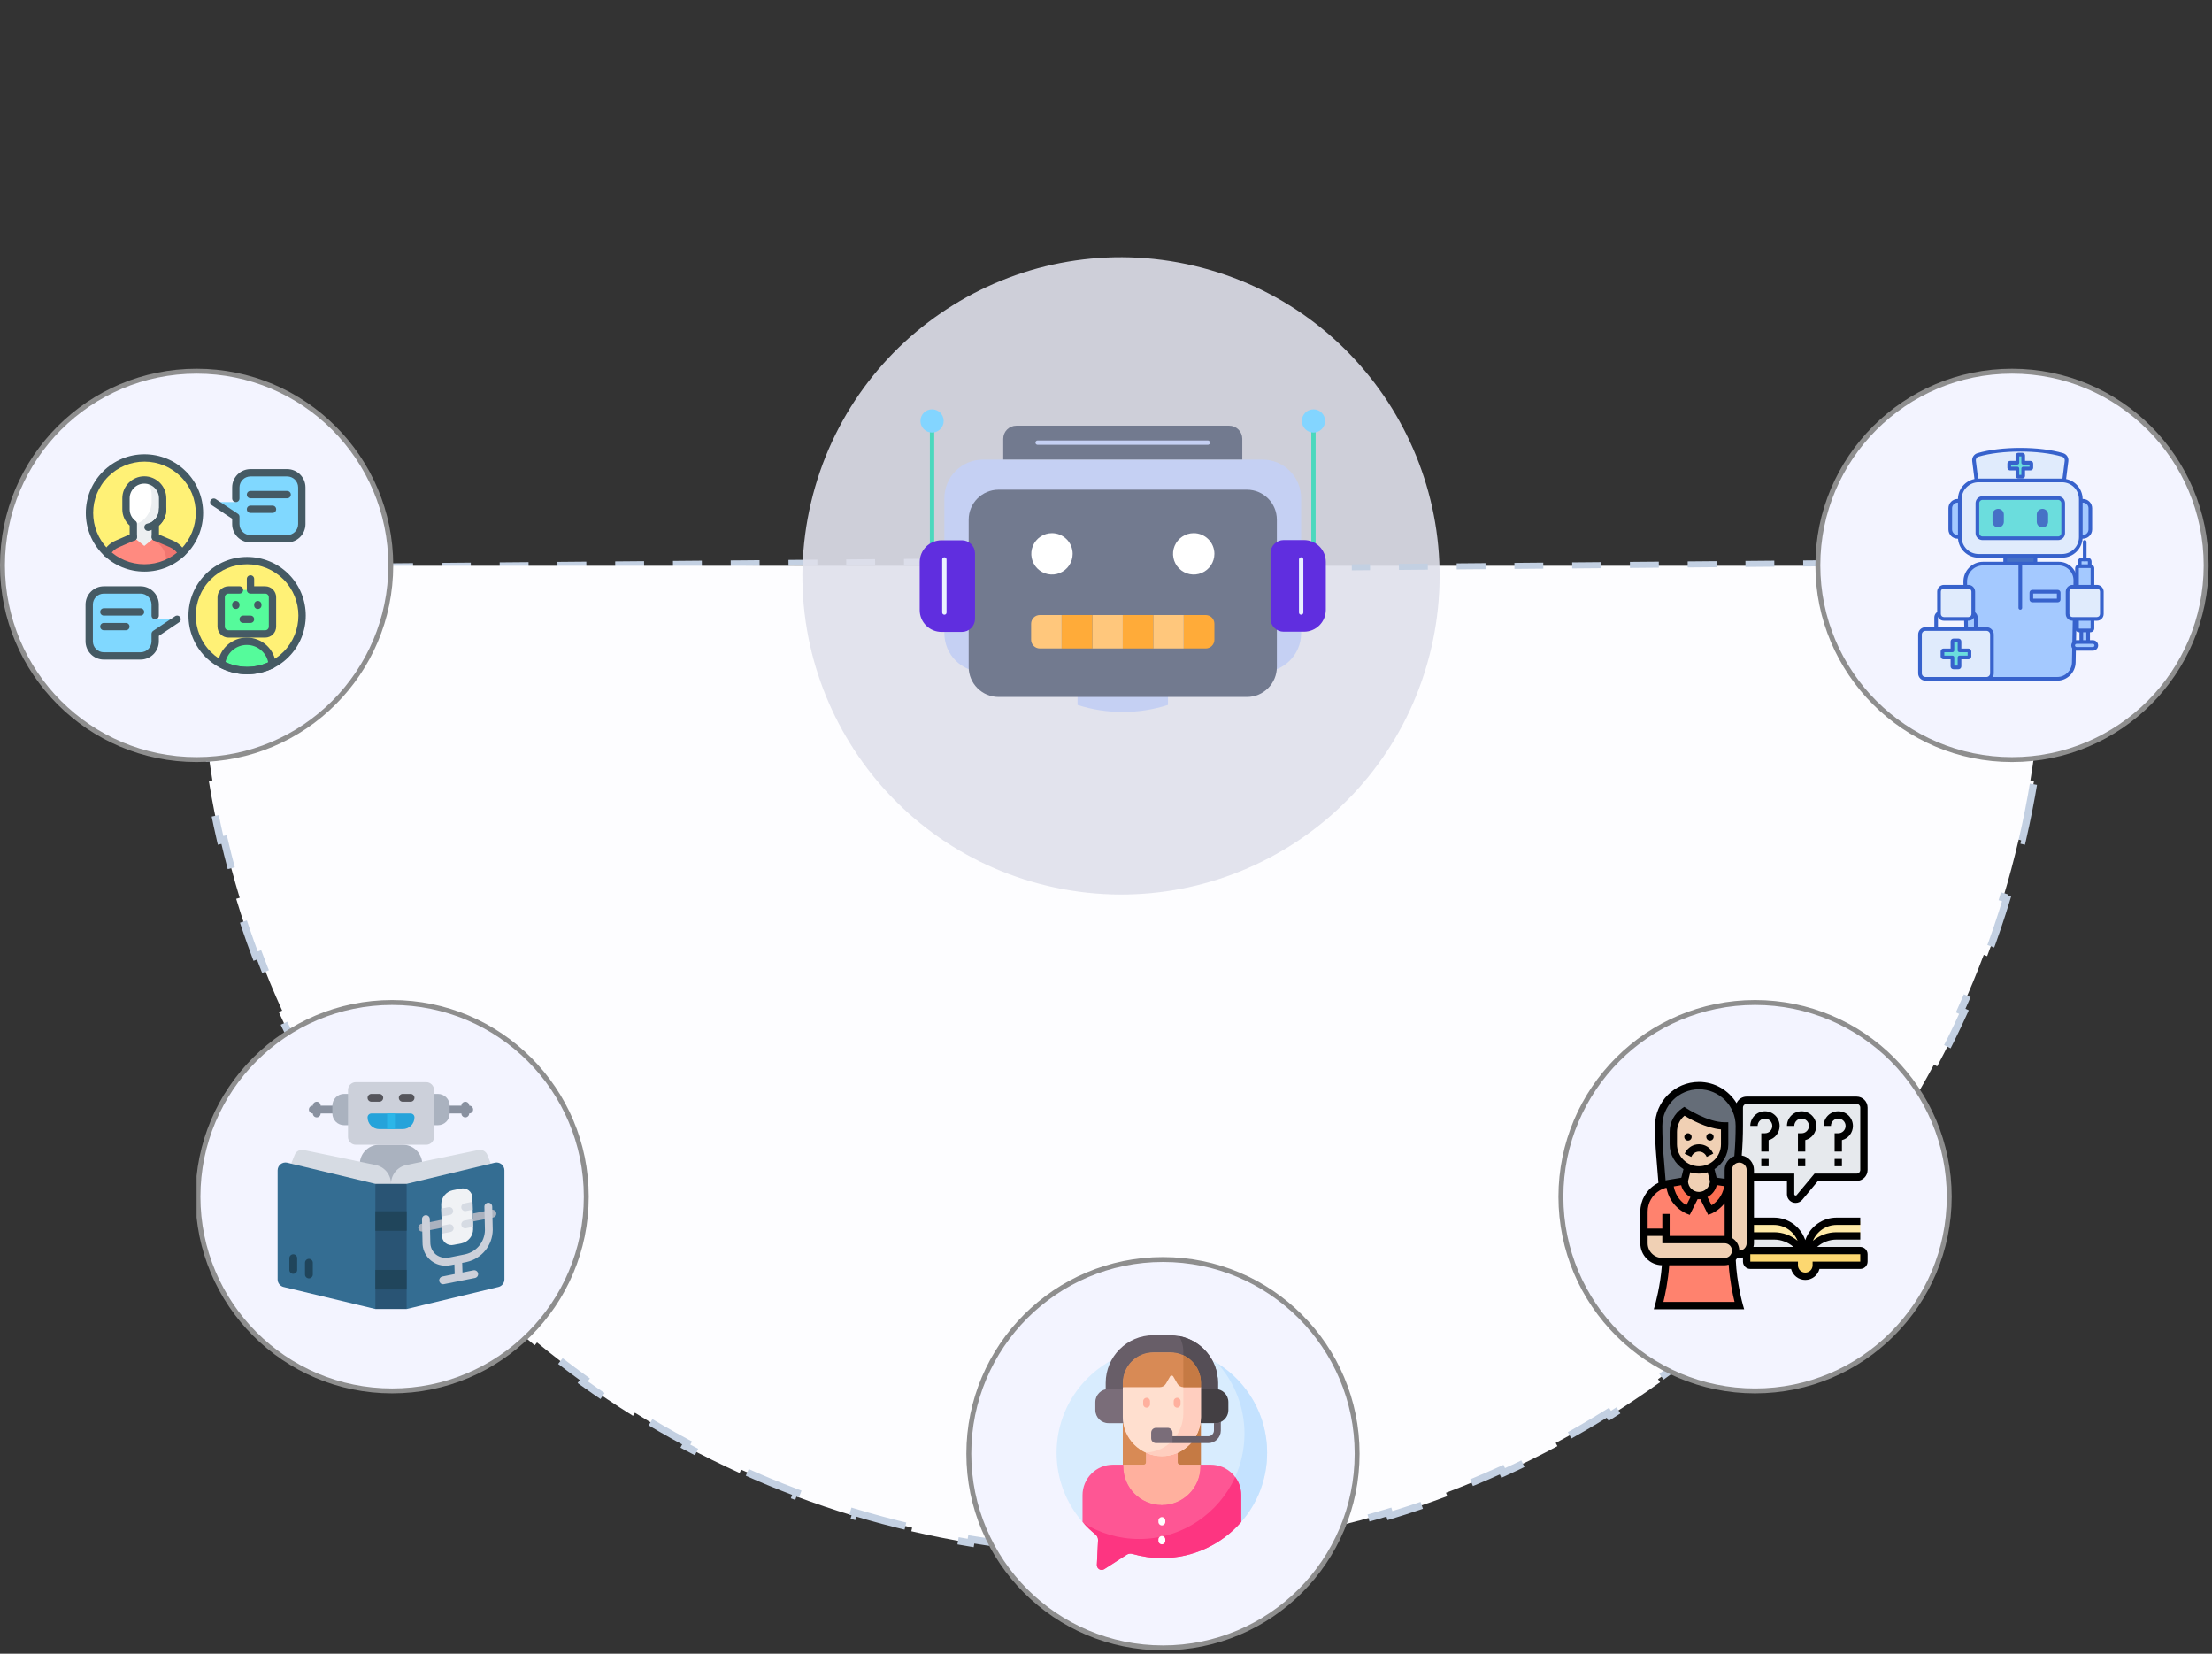<svg width="396" height="296" viewBox="0 0 396 296" fill="none" xmlns="http://www.w3.org/2000/svg">
<rect x="0" y="0" width="396" height="296" fill="#333333" stroke="none"/>
<line x1="167.005" y1="100.542" x2="50.005" y2="101.542" stroke="#C3D0E2" stroke-width="1.085" stroke-dasharray="5.17 5.17"/>
<g clip-path="url(#clip0_2049_5828)">
<path d="M200.756 277.716C198.947 277.716 197.144 277.687 195.348 277.629L195.328 278.281C191.695 278.164 188.092 277.93 184.522 277.582L184.585 276.934C180.982 276.583 177.412 276.116 173.881 275.537L173.775 276.181C170.192 275.593 166.647 274.891 163.144 274.077L163.292 273.442C159.773 272.625 156.298 271.695 152.869 270.656L152.68 271.28C149.211 270.229 145.789 269.067 142.42 267.798L142.649 267.188C139.272 265.916 135.947 264.536 132.679 263.053L132.41 263.647C129.113 262.151 125.874 260.55 122.698 258.848L123.005 258.274C119.828 256.572 116.712 254.769 113.663 252.869L113.319 253.422C110.249 251.509 107.246 249.498 104.315 247.394L104.695 246.864C101.769 244.765 98.916 242.571 96.138 240.289L95.724 240.792C92.931 238.498 90.215 236.114 87.58 233.645L88.026 233.169C85.4 230.709 82.855 228.164 80.394 225.538L79.919 225.983C77.449 223.348 75.065 220.632 72.771 217.84L73.275 217.426C70.992 214.648 68.799 211.794 66.699 208.869L66.169 209.249C64.065 206.318 62.055 203.315 60.142 200.245L60.695 199.9C58.795 196.851 56.992 193.736 55.29 190.558L54.715 190.866C53.014 187.689 51.413 184.45 49.916 181.154L50.51 180.884C49.027 177.616 47.647 174.292 46.376 170.914L45.766 171.144C44.497 167.774 43.335 164.353 42.283 160.883L42.907 160.694C41.869 157.266 40.939 153.79 40.121 150.272L39.486 150.419C38.673 146.917 37.97 143.372 37.383 139.788L38.026 139.683C37.447 136.151 36.981 132.582 36.63 128.978L35.981 129.041C35.634 125.471 35.4 121.868 35.283 118.236L35.934 118.215C35.876 116.419 35.847 114.617 35.847 112.807C35.847 110.998 35.876 109.195 35.934 107.399L35.283 107.378C35.4 103.746 35.634 100.143 35.981 96.573L36.63 96.636C36.981 93.033 37.447 89.463 38.026 85.931L37.383 85.826C37.97 82.242 38.673 78.697 39.486 75.195L40.121 75.343C40.939 71.824 41.869 68.348 42.907 64.92L42.283 64.731C43.335 61.261 44.497 57.84 45.766 54.471L46.376 54.7C47.648 51.323 49.027 47.998 50.51 44.73L49.916 44.461C51.413 41.164 53.014 37.925 54.715 34.748L55.29 35.056C56.992 31.878 58.795 28.763 60.695 25.714L60.142 25.369C62.055 22.299 64.065 19.297 66.169 16.365L66.699 16.745C68.799 13.82 70.992 10.966 73.275 8.188L72.771 7.775C75.065 4.982 77.449 2.266 79.918 -0.369L80.394 0.077C82.855 -2.549 85.4 -5.095 88.026 -7.555L87.58 -8.031C90.215 -10.5 92.931 -12.884 95.724 -15.178L96.138 -14.675C98.916 -16.957 101.769 -19.15 104.695 -21.25L104.315 -21.78C107.246 -23.884 110.249 -25.895 113.319 -27.808L113.663 -27.255C116.712 -29.154 119.828 -30.957 123.005 -32.66L122.698 -33.234C125.874 -34.936 129.113 -36.537 132.41 -38.033L132.679 -37.439C135.947 -38.922 139.272 -40.302 142.649 -41.574L142.42 -42.184C145.789 -43.452 149.211 -44.614 152.68 -45.666L152.869 -45.042C156.298 -46.081 159.773 -47.011 163.292 -47.828L163.144 -48.463C166.647 -49.276 170.192 -49.979 173.775 -50.566L173.881 -49.923C177.412 -50.502 180.982 -50.969 184.585 -51.319L184.522 -51.968C188.092 -52.316 191.695 -52.55 195.328 -52.667L195.349 -52.015C197.144 -52.073 198.947 -52.102 200.756 -52.102C202.566 -52.102 204.369 -52.073 206.164 -52.015L206.185 -52.667C209.818 -52.55 213.421 -52.316 216.99 -51.968L216.927 -51.319C220.531 -50.969 224.1 -50.502 227.632 -49.923L227.737 -50.566C231.321 -49.979 234.866 -49.276 238.368 -48.463L238.221 -47.828C241.74 -47.011 245.215 -46.081 248.643 -45.042L248.832 -45.666C252.302 -44.614 255.724 -43.452 259.093 -42.184L258.863 -41.574C262.241 -40.302 265.566 -38.922 268.834 -37.439L269.103 -38.033C272.399 -36.537 275.638 -34.936 278.815 -33.234L278.507 -32.66C281.685 -30.957 284.801 -29.154 287.849 -27.255L288.194 -27.808C291.264 -25.895 294.267 -23.884 297.198 -21.78L296.818 -21.25C299.743 -19.15 302.597 -16.957 305.375 -14.675L305.789 -15.178C308.581 -12.884 311.297 -10.5 313.933 -8.031L313.487 -7.555C316.113 -5.095 318.658 -2.549 321.119 0.077L321.594 -0.369C324.063 2.266 326.447 4.982 328.742 7.775L328.238 8.188C330.52 10.966 332.714 13.82 334.814 16.745L335.343 16.365C337.447 19.297 339.458 22.299 341.371 25.369L340.818 25.714C342.718 28.763 344.521 31.878 346.223 35.056L346.798 34.748C348.499 37.925 350.1 41.164 351.596 44.461L351.003 44.73C352.486 47.998 353.865 51.323 355.137 54.7L355.747 54.471C357.016 57.84 358.178 61.261 359.229 64.731L358.605 64.92C359.644 68.348 360.574 71.824 361.392 75.343L362.026 75.195C362.84 78.697 363.542 82.242 364.13 85.826L363.487 85.931C364.065 89.463 364.532 93.033 364.883 96.636L365.532 96.573C365.879 100.143 366.113 103.746 366.23 107.378L365.579 107.399C365.636 109.195 365.666 110.998 365.666 112.807C365.666 114.617 365.636 116.42 365.579 118.215L366.23 118.236C366.113 121.869 365.879 125.471 365.532 129.041L364.883 128.978C364.532 132.582 364.065 136.151 363.487 139.683L364.13 139.788C363.542 143.372 362.84 146.917 362.026 150.419L361.392 150.272C360.574 153.79 359.644 157.266 358.605 160.694L359.229 160.883C358.178 164.353 357.016 167.775 355.747 171.144L355.137 170.914C353.865 174.292 352.486 177.616 351.003 180.884L351.596 181.154C350.1 184.45 348.499 187.689 346.798 190.866L346.223 190.558C344.521 193.736 342.718 196.851 340.818 199.9L341.371 200.245C339.458 203.315 337.447 206.318 335.343 209.249L334.814 208.869C332.714 211.794 330.52 214.648 328.238 217.426L328.742 217.84C326.447 220.632 324.063 223.348 321.594 225.983L321.119 225.538C318.658 228.164 316.113 230.709 313.487 233.169L313.933 233.645C311.297 236.114 308.581 238.498 305.789 240.792L305.375 240.289C302.597 242.571 299.743 244.765 296.818 246.864L297.198 247.394C294.267 249.498 291.264 251.509 288.194 253.422L287.849 252.869C284.801 254.769 281.685 256.572 278.507 258.274L278.815 258.848C275.638 260.55 272.399 262.151 269.103 263.647L268.834 263.053C265.566 264.536 262.241 265.916 258.863 267.188L259.093 267.798C255.724 269.067 252.302 270.229 248.832 271.28L248.643 270.656C245.215 271.695 241.74 272.625 238.221 273.442L238.368 274.077C234.866 274.891 231.321 275.593 227.737 276.181L227.632 275.537C224.1 276.116 220.531 276.583 216.927 276.934L216.99 277.582C213.421 277.93 209.818 278.164 206.185 278.281L206.164 277.629C204.369 277.687 202.566 277.716 200.756 277.716Z" fill="#FDFDFF" stroke="#C3D0E2" stroke-width="1.304" stroke-dasharray="10.43 10.43"/>
<circle cx="314.198" cy="214.198" r="34.758" fill="#F3F4FF" stroke="#8E8E8E" stroke-width="0.88"/>
<g clip-path="url(#clip1_2049_5828)">
<path d="M322.498 222L323.188 223.844H322.531L322.334 223.581C321.219 222.092 319.467 221.219 317.609 221.219H313.344V218.594H317.583C319.768 218.594 321.731 219.952 322.498 222Z" fill="#FFEAA7"/>
<path d="M313.343 223.844C313.159 223.844 313.002 223.916 312.877 224.034L312.766 223.922C313.12 223.568 313.343 223.076 313.343 222.531V221.219H317.609C319.466 221.219 321.218 222.092 322.334 223.581L322.531 223.844H313.343Z" fill="#E6E9ED"/>
<path d="M333.031 221.219V223.844H323.844L324.041 223.581C325.156 222.092 326.908 221.219 328.766 221.219H333.031Z" fill="#E6E9ED"/>
<path d="M328.766 221.219C326.908 221.219 325.156 222.092 324.041 223.581L323.844 223.844H323.188L323.877 222C324.644 219.952 326.607 218.594 328.792 218.594H333.031V221.219H328.766Z" fill="#FFEAA7"/>
<path d="M323.844 223.844H333.031C333.392 223.844 333.688 224.139 333.688 224.5V225.812C333.688 226.173 333.392 226.469 333.031 226.469H325.156C325.156 227.558 324.277 228.438 323.188 228.438C322.098 228.438 321.219 227.558 321.219 226.469H313.344C312.983 226.469 312.688 226.173 312.688 225.812V224.5C312.688 224.316 312.76 224.159 312.878 224.034C313.003 223.916 313.16 223.844 313.344 223.844H322.531H323.188H323.844Z" fill="#FCD770"/>
<path d="M310.076 225.301C310.213 229.612 311.375 233.688 311.375 233.688H296.938C296.938 233.688 298.014 229.927 298.217 225.813H308.75C309.262 225.813 309.728 225.616 310.076 225.301Z" fill="#FF826E"/>
<path d="M304.773 213.928L306.125 216.625C306.125 216.625 309.209 215.398 309.406 211.749V221.987V221.993C309.203 221.914 308.98 221.875 308.75 221.875H298.25V220.562H294.312V216.868C294.312 215.982 294.549 215.122 294.969 214.374C295.389 213.626 296.006 212.983 296.767 212.523C297.029 212.366 297.305 212.235 297.587 212.13C297.896 212.012 298.217 211.926 298.539 211.874L298.906 211.815C299.136 215.411 302.188 216.625 302.188 216.625L303.539 213.928C303.736 213.974 303.94 214 304.156 214L304.773 213.928Z" fill="#FF826E"/>
<path d="M301.531 211.375C301.531 212.609 302.384 213.646 303.539 213.928L302.188 216.625C302.188 216.625 299.136 215.411 298.906 211.815L301.531 211.375Z" fill="#FC6E51"/>
<path d="M306.782 211.375L309.407 211.749C309.21 215.398 306.125 216.625 306.125 216.625L304.773 213.928C305.902 213.337 305.961 213.285 306.014 213.232C306.486 212.753 306.782 212.097 306.782 211.375Z" fill="#FC6E51"/>
<path d="M298.539 211.874C298.217 211.926 297.896 212.012 297.587 212.13V212.123L297.154 206.775C297.01 205.029 296.938 203.283 296.938 201.531C296.938 199.536 297.745 197.732 299.051 196.426C300.357 195.12 302.161 194.312 304.156 194.312C306.151 194.312 307.956 195.12 309.262 196.426C310.568 197.732 311.375 199.536 311.375 201.531C311.375 203.283 311.303 205.029 311.158 206.775L311.099 207.457C310.141 207.588 309.406 208.409 309.406 209.406V211.749L306.781 211.375L306.171 208.94C307.7 208.199 308.75 206.63 308.75 204.812V201.531C307.109 201.531 305.305 200.875 303.907 200.219C302.516 199.562 301.531 198.906 301.531 198.906C300.304 199.727 299.562 201.105 299.562 202.588V204.812C299.562 206.63 300.613 208.199 302.142 208.94L301.531 211.375L298.906 211.815L298.539 211.874Z" fill="#656D78"/>
<path d="M332.373 210.719H325.155L322.142 214.335C321.972 214.538 321.722 214.656 321.453 214.656C320.961 214.656 320.561 214.256 320.561 213.764V210.719H313.342V209.406C313.342 208.862 313.119 208.369 312.765 208.015C312.41 207.661 311.918 207.438 311.373 207.438C311.281 207.438 311.19 207.444 311.098 207.457L311.157 206.775C311.301 205.029 311.373 203.283 311.373 201.531V198.25C311.373 197.528 311.964 196.938 312.686 196.938H332.373C333.095 196.938 333.686 197.528 333.686 198.25V209.406C333.686 210.128 333.095 210.719 332.373 210.719Z" fill="#E6E9ED"/>
<path d="M310.647 224.362C310.548 224.73 310.351 225.051 310.076 225.301C309.728 225.616 309.262 225.812 308.75 225.812H298.217H297.594C295.783 225.812 294.312 224.342 294.312 222.531V220.562H298.25V221.875H308.75C308.98 221.875 309.203 221.914 309.406 221.993C309.688 222.085 309.938 222.249 310.141 222.453C310.496 222.807 310.719 223.299 310.719 223.844C310.719 224.021 310.692 224.198 310.647 224.362Z" fill="#F0D0B4"/>
<path d="M313.344 221.219V222.531C313.344 223.076 313.121 223.568 312.766 223.922C312.412 224.277 311.92 224.5 311.375 224.5C311.119 224.5 310.876 224.454 310.647 224.362C310.692 224.198 310.719 224.021 310.719 223.844C310.719 223.299 310.496 222.807 310.141 222.453C309.938 222.249 309.688 222.085 309.406 221.993V221.987V211.749V209.406C309.406 208.409 310.141 207.588 311.099 207.457C311.191 207.444 311.283 207.438 311.375 207.438C311.92 207.438 312.412 207.661 312.766 208.015C313.121 208.369 313.344 208.862 313.344 209.406V210.719V218.594V221.219Z" fill="#F0D0B4"/>
<path d="M306.013 213.232C305.961 213.285 305.902 213.337 304.773 213.928L304.156 214C303.94 214 303.736 213.974 303.539 213.928C302.384 213.646 301.531 212.609 301.531 211.375L302.142 208.94C302.745 209.242 303.428 209.406 304.156 209.406C304.885 209.406 305.567 209.242 306.171 208.94L306.781 211.375C306.781 212.097 306.486 212.753 306.013 213.232Z" fill="#F0D0B4"/>
<path d="M308.75 201.531V204.812C308.75 206.63 307.7 208.199 306.171 208.94C305.567 209.242 304.885 209.406 304.156 209.406C303.428 209.406 302.745 209.242 302.142 208.94C300.613 208.199 299.562 206.63 299.562 204.812V202.588C299.562 201.105 300.304 199.727 301.531 198.906C301.531 198.906 302.516 199.562 303.907 200.219C305.305 200.875 307.109 201.531 308.75 201.531Z" fill="#F0D0B4"/>
<path d="M306.125 204.156C306.487 204.156 306.781 203.862 306.781 203.5C306.781 203.138 306.487 202.844 306.125 202.844C305.763 202.844 305.469 203.138 305.469 203.5C305.469 203.862 305.763 204.156 306.125 204.156Z" fill="black"/>
<path d="M302.188 204.156C302.55 204.156 302.844 203.862 302.844 203.5C302.844 203.138 302.55 202.844 302.188 202.844C301.825 202.844 301.531 203.138 301.531 203.5C301.531 203.862 301.825 204.156 302.188 204.156Z" fill="black"/>
<path d="M304.157 204.812C303.097 204.812 302.144 205.401 301.67 206.349L301.602 206.488L302.776 207.075L302.845 206.936C303.095 206.436 303.597 206.125 304.157 206.125C304.717 206.125 305.219 206.436 305.47 206.936L305.538 207.075L306.712 206.487L306.644 206.349C306.17 205.401 305.217 204.812 304.157 204.812Z" fill="black"/>
<path d="M315.969 198.906C314.521 198.906 313.344 200.084 313.344 201.531H314.656C314.656 200.807 315.245 200.219 315.969 200.219C316.693 200.219 317.281 200.807 317.281 201.531C317.281 202.255 316.693 202.844 315.969 202.844H315.312V206.125H316.625V204.073C317.756 203.782 318.594 202.752 318.594 201.531C318.594 200.084 317.416 198.906 315.969 198.906Z" fill="black"/>
<path d="M315.312 207.438H316.625V208.75H315.312V207.438Z" fill="black"/>
<path d="M322.531 200.219C323.255 200.219 323.844 200.807 323.844 201.531C323.844 202.255 323.255 202.844 322.531 202.844H321.875V206.125H323.188V204.073C324.318 203.782 325.156 202.752 325.156 201.531C325.156 200.084 323.979 198.906 322.531 198.906C321.084 198.906 319.906 200.084 319.906 201.531H321.219C321.219 200.807 321.807 200.219 322.531 200.219Z" fill="black"/>
<path d="M321.875 207.438H323.188V208.75H321.875V207.438Z" fill="black"/>
<path d="M329.094 200.219C329.818 200.219 330.406 200.807 330.406 201.531C330.406 202.255 329.818 202.844 329.094 202.844H328.438V206.125H329.75V204.073C330.881 203.782 331.719 202.752 331.719 201.531C331.719 200.084 330.541 198.906 329.094 198.906C327.646 198.906 326.469 200.084 326.469 201.531H327.781C327.781 200.807 328.37 200.219 329.094 200.219Z" fill="black"/>
<path d="M328.438 207.438H329.75V208.75H328.438V207.438Z" fill="black"/>
<path d="M321.456 215.312C321.918 215.312 322.351 215.109 322.647 214.755L325.463 211.375H332.375C333.46 211.375 334.344 210.492 334.344 209.406V198.25C334.344 197.165 333.46 196.281 332.375 196.281H312.688C311.882 196.281 311.191 196.768 310.886 197.463C309.504 195.185 307.008 193.656 304.156 193.656C299.814 193.656 296.281 197.189 296.281 201.531C296.281 203.291 296.355 205.072 296.501 206.825L296.897 211.712C296.739 211.788 296.584 211.871 296.432 211.962C294.72 212.991 293.656 214.869 293.656 216.865V222.531C293.656 224.677 295.382 226.424 297.518 226.465C297.245 230.182 296.317 233.472 296.307 233.507L296.068 234.344H312.245L312.006 233.508C311.995 233.468 310.91 229.621 310.743 225.533C310.851 225.406 310.945 225.27 311.028 225.124C311.143 225.139 311.258 225.156 311.375 225.156C311.603 225.156 311.82 225.118 312.031 225.063V225.812C312.031 226.536 312.62 227.125 313.344 227.125H320.645C320.937 228.256 321.966 229.094 323.188 229.094C324.409 229.094 325.437 228.256 325.73 227.125H333.031C333.755 227.125 334.344 226.536 334.344 225.812V224.5C334.344 223.776 333.755 223.188 333.031 223.188H325.305C326.255 222.356 327.486 221.875 328.766 221.875H333.031V220.562H328.766C327.221 220.562 325.728 221.118 324.558 222.093C325.263 220.389 326.941 219.25 328.794 219.25H333.031V217.938H328.794C326.346 217.938 324.124 219.478 323.264 221.77L323.188 221.974L323.111 221.77C322.251 219.478 320.029 217.938 317.581 217.938H314V211.375H319.906V213.762C319.906 214.617 320.602 215.312 321.456 215.312ZM297.81 206.718C297.666 205 297.594 203.255 297.594 201.531C297.594 197.913 300.538 194.969 304.156 194.969C307.775 194.969 310.719 197.913 310.719 201.531C310.719 203.255 310.647 205 310.503 206.718L310.484 206.947C309.476 207.314 308.75 208.273 308.75 209.406V210.993L307.311 210.788L306.93 209.262C308.414 208.333 309.406 206.689 309.406 204.812V200.875H308.75C305.71 200.875 301.933 198.385 301.895 198.36L301.531 198.118L301.168 198.36C299.752 199.303 298.906 200.884 298.906 202.585V204.812C298.906 206.689 299.898 208.333 301.383 209.262L300.999 210.798L298.434 211.225C298.348 211.24 298.264 211.262 298.18 211.28L297.81 206.718ZM304.156 208.75C301.985 208.75 300.219 206.984 300.219 204.812V202.585C300.219 201.462 300.714 200.412 301.561 199.702C302.587 200.328 305.417 201.919 308.094 202.157V204.812C308.094 206.984 306.328 208.75 304.156 208.75ZM300.972 212.134C301.194 213.062 301.81 213.828 302.634 214.264L301.899 215.733C301.18 215.283 299.966 214.248 299.641 212.355L300.972 212.134ZM302.193 211.433L302.595 209.826C303.089 209.979 303.613 210.062 304.156 210.062C304.7 210.062 305.224 209.979 305.717 209.826L306.119 211.433C306.088 212.491 305.222 213.344 304.156 213.344C303.09 213.344 302.225 212.491 302.193 211.433ZM307.345 212.119L308.675 212.309C308.361 214.231 307.136 215.28 306.412 215.733L305.678 214.264C306.506 213.825 307.126 213.053 307.345 212.119ZM297.107 213.088C297.492 212.857 297.905 212.691 298.337 212.587C298.917 215.99 301.813 217.182 301.945 217.235L302.505 217.457L303.918 214.632C303.998 214.638 304.075 214.656 304.156 214.656C304.238 214.656 304.314 214.638 304.395 214.632L305.808 217.457L306.368 217.234C306.454 217.2 307.722 216.673 308.751 215.364V221.219H298.906V217.281H297.594V219.906H294.969V216.865C294.969 215.327 295.788 213.88 297.107 213.088ZM294.969 222.531V221.219H297.594V222.531H308.75C309.474 222.531 310.062 223.12 310.062 223.844C310.062 224.568 309.474 225.156 308.75 225.156H297.594C296.146 225.156 294.969 223.979 294.969 222.531ZM297.787 233.031C298.094 231.776 298.634 229.255 298.829 226.469H308.75C309.002 226.469 309.241 226.422 309.471 226.355C309.659 229.186 310.213 231.757 310.526 233.031H297.787ZM310.062 221.584V209.406C310.062 208.682 310.651 208.094 311.375 208.094C312.099 208.094 312.688 208.682 312.688 209.406V222.531C312.688 223.255 312.099 223.844 311.375 223.844C311.375 222.876 310.843 222.039 310.062 221.584ZM314 222.531V221.875H317.609C318.889 221.875 320.121 222.356 321.07 223.188H313.907C313.962 222.976 314 222.759 314 222.531ZM333.031 225.812H324.5V226.469C324.5 227.193 323.911 227.781 323.188 227.781C322.464 227.781 321.875 227.193 321.875 226.469V225.812H313.344V224.5L333.031 224.499V225.812ZM317.581 219.25C319.433 219.25 321.111 220.389 321.817 222.092C320.647 221.118 319.154 220.562 317.609 220.562H314V219.25H317.581ZM314 210.062V209.406C314 208.108 313.05 207.035 311.811 206.825C311.957 205.072 312.031 203.29 312.031 201.531V198.25C312.031 197.888 312.326 197.594 312.688 197.594H332.375C332.737 197.594 333.031 197.888 333.031 198.25V209.406C333.031 209.768 332.737 210.062 332.375 210.062H324.849L321.639 213.914C321.509 214.069 321.219 213.965 321.219 213.762V210.062H314Z" fill="black"/>
</g>
<circle cx="70.198" cy="214.198" r="34.758" fill="#F3F4FF" stroke="#8E8E8E" stroke-width="0.88"/>
<g clip-path="url(#clip2_2049_5828)">
<path d="M59.501 197.9H57.401C57.401 197.715 57.327 197.536 57.196 197.405C57.065 197.274 56.886 197.2 56.701 197.2C56.515 197.2 56.337 197.274 56.206 197.405C56.075 197.536 56.001 197.715 56.001 197.9C55.815 197.9 55.637 197.974 55.506 198.105C55.374 198.236 55.301 198.415 55.301 198.6C55.301 198.786 55.374 198.964 55.506 199.095C55.637 199.226 55.815 199.3 56.001 199.3C56.001 199.486 56.075 199.664 56.206 199.795C56.337 199.926 56.515 200 56.701 200C56.886 200 57.065 199.926 57.196 199.795C57.327 199.664 57.401 199.486 57.401 199.3H59.501C59.686 199.3 59.864 199.226 59.996 199.095C60.127 198.964 60.201 198.786 60.201 198.6C60.201 198.415 60.127 198.236 59.996 198.105C59.864 197.974 59.686 197.9 59.501 197.9Z" fill="#8991A0"/>
<path d="M84.001 197.9C84.001 197.715 83.927 197.536 83.796 197.405C83.665 197.274 83.486 197.2 83.301 197.2C83.115 197.2 82.937 197.274 82.806 197.405C82.674 197.536 82.601 197.715 82.601 197.9H80.501C80.315 197.9 80.137 197.974 80.006 198.105C79.874 198.236 79.801 198.415 79.801 198.6C79.801 198.786 79.874 198.964 80.006 199.095C80.137 199.226 80.315 199.3 80.501 199.3H82.601C82.601 199.486 82.674 199.664 82.806 199.795C82.937 199.926 83.115 200 83.301 200C83.486 200 83.665 199.926 83.796 199.795C83.927 199.664 84.001 199.486 84.001 199.3C84.186 199.3 84.365 199.226 84.496 199.095C84.627 198.964 84.701 198.786 84.701 198.6C84.701 198.415 84.627 198.236 84.496 198.105C84.365 197.974 84.186 197.9 84.001 197.9Z" fill="#8991A0"/>
<path d="M61.6 195.8H63V201.4H61.6C61.043 201.4 60.509 201.179 60.115 200.785C59.721 200.391 59.5 199.857 59.5 199.3V197.9C59.5 197.343 59.721 196.809 60.115 196.415C60.509 196.021 61.043 195.8 61.6 195.8Z" fill="#AAB2BF"/>
<path d="M78.4 201.4H76.3V195.8H78.4C78.957 195.8 79.491 196.022 79.885 196.415C80.279 196.809 80.5 197.343 80.5 197.9V199.3C80.5 199.857 80.279 200.391 79.885 200.785C79.491 201.179 78.957 201.4 78.4 201.4Z" fill="#AAB2BF"/>
<path d="M64.438 207.938C64.545 207.096 64.956 206.323 65.594 205.763C66.233 205.203 67.054 204.897 67.903 204.9H72.103C72.95 204.9 73.769 205.208 74.407 205.767C75.045 206.326 75.457 207.098 75.567 207.938L71.403 212.6H68.603L64.438 207.938Z" fill="#AAB2BF"/>
<path d="M70 211.9C70 211.108 70.273 210.34 70.772 209.725C71.272 209.111 71.969 208.687 72.744 208.526L85.652 205.838C85.974 205.772 86.309 205.821 86.598 205.978C86.887 206.134 87.112 206.387 87.234 206.692L87.871 208.281L70 213.3V211.9Z" fill="#D6DBE3"/>
<path d="M52.129 208.281L52.766 206.692C52.887 206.387 53.112 206.134 53.402 205.978C53.691 205.821 54.026 205.772 54.348 205.838L67.256 208.526C68.031 208.687 68.728 209.111 69.228 209.725C69.727 210.34 70 211.108 70 211.9V213.3L52.129 208.281Z" fill="#D6DBE3"/>
<path d="M67.199 234.3L50.772 230.358C50.467 230.285 50.194 230.11 50 229.863C49.805 229.616 49.699 229.311 49.699 228.997V209.476C49.699 209.265 49.747 209.056 49.84 208.865C49.932 208.675 50.066 208.508 50.232 208.377C50.399 208.246 50.592 208.154 50.799 208.109C51.006 208.063 51.22 208.065 51.426 208.115L67.199 211.9L67.899 212.6V233.6L67.199 234.3Z" fill="#346D92"/>
<path d="M72.802 234.3L89.228 230.358C89.534 230.285 89.806 230.11 90.001 229.863C90.196 229.616 90.302 229.311 90.302 228.997V209.476C90.302 209.265 90.254 209.056 90.161 208.865C90.069 208.675 89.935 208.508 89.768 208.377C89.602 208.246 89.408 208.154 89.202 208.109C88.995 208.063 88.781 208.065 88.575 208.115L72.802 211.9L72.102 212.6V233.6L72.802 234.3Z" fill="#346D92"/>
<path d="M67.199 211.9H72.799V234.3H67.199V211.9Z" fill="#295474"/>
<path d="M67.199 227.3H72.799V230.8H67.199V227.3Z" fill="#20455B"/>
<path d="M67.199 216.8H72.799V220.3H67.199V216.8Z" fill="#20455B"/>
<path d="M84.7 220.027C84.692 220.615 84.486 221.182 84.115 221.638C83.744 222.094 83.23 222.412 82.656 222.54L81.256 222.813C81.002 222.878 80.736 222.885 80.479 222.831C80.222 222.778 79.98 222.666 79.773 222.504C79.566 222.342 79.399 222.135 79.285 221.899C79.171 221.662 79.112 221.402 79.114 221.14L78.988 215.554C78.996 214.965 79.202 214.395 79.575 213.939C79.947 213.483 80.464 213.166 81.039 213.041L82.432 212.761C82.687 212.694 82.954 212.687 83.212 212.741C83.47 212.794 83.713 212.907 83.92 213.069C84.127 213.232 84.294 213.441 84.408 213.678C84.521 213.916 84.578 214.177 84.574 214.441L84.7 220.027Z" fill="#F0F2F5"/>
<path d="M76.301 193.7H63.701C62.928 193.7 62.301 194.327 62.301 195.1V203.5C62.301 204.273 62.928 204.9 63.701 204.9H76.301C77.074 204.9 77.701 204.273 77.701 203.5V195.1C77.701 194.327 77.074 193.7 76.301 193.7Z" fill="#CCD0DA"/>
<path d="M66.501 199.3H73.501C73.686 199.3 73.865 199.374 73.996 199.505C74.127 199.636 74.201 199.814 74.201 200C74.201 200.557 73.98 201.091 73.586 201.485C73.192 201.879 72.658 202.1 72.101 202.1H67.901C67.344 202.1 66.81 201.879 66.416 201.485C66.022 201.091 65.801 200.557 65.801 200C65.801 199.814 65.874 199.636 66.006 199.505C66.137 199.374 66.315 199.3 66.501 199.3Z" fill="#25A3DA"/>
<path d="M79.08 219.761L75.713 220.426C75.666 220.434 75.62 220.439 75.573 220.44C75.4 220.438 75.233 220.373 75.106 220.256C74.978 220.139 74.899 219.979 74.882 219.807C74.866 219.635 74.913 219.462 75.016 219.323C75.119 219.184 75.27 219.088 75.44 219.054L78.933 218.354C78.972 218.346 79.012 218.341 79.052 218.34L79.073 219.404L79.08 219.761Z" fill="#AAB2BF"/>
<path d="M88.837 217.094C88.872 217.277 88.833 217.466 88.73 217.621C88.626 217.775 88.466 217.883 88.284 217.92L84.791 218.613C84.752 218.625 84.712 218.63 84.672 218.627L84.658 218.179L84.637 217.22L88.011 216.548C88.101 216.53 88.194 216.529 88.284 216.547C88.374 216.564 88.46 216.6 88.537 216.65C88.614 216.701 88.68 216.766 88.731 216.842C88.782 216.919 88.818 217.004 88.837 217.094Z" fill="#AAB2BF"/>
<path d="M83.554 225.879C84.862 225.587 86.033 224.863 86.879 223.824C87.724 222.784 88.195 221.491 88.214 220.151L88.119 215.96C88.115 215.777 88.04 215.603 87.909 215.475C87.778 215.347 87.602 215.275 87.419 215.275H87.403C87.311 215.277 87.22 215.298 87.136 215.335C87.052 215.372 86.976 215.425 86.913 215.492C86.849 215.558 86.799 215.637 86.766 215.722C86.733 215.808 86.717 215.9 86.719 215.991L86.814 220.182C86.797 221.195 86.439 222.172 85.798 222.956C85.157 223.741 84.27 224.287 83.281 224.506L80.487 225.066C80.066 225.165 79.629 225.17 79.206 225.08C78.782 224.99 78.385 224.808 78.04 224.546C77.724 224.282 77.469 223.951 77.296 223.577C77.123 223.202 77.035 222.794 77.039 222.382L76.944 218.191C76.939 218.008 76.864 217.834 76.733 217.706C76.602 217.578 76.426 217.507 76.243 217.507H76.232C76.14 217.509 76.049 217.529 75.965 217.566C75.881 217.603 75.805 217.656 75.741 217.723C75.678 217.789 75.628 217.868 75.594 217.953C75.561 218.039 75.545 218.13 75.547 218.222L75.642 222.413C75.637 222.959 75.74 223.499 75.948 224.004C76.154 224.508 76.46 224.966 76.847 225.351C77.234 225.735 77.694 226.038 78.2 226.242C78.706 226.445 79.247 226.545 79.793 226.536C80.119 226.535 80.444 226.503 80.764 226.438L81.349 226.321L81.401 228.038L79.188 228.479C79.019 228.514 78.868 228.61 78.765 228.749C78.662 228.889 78.614 229.061 78.631 229.234C78.648 229.406 78.728 229.566 78.856 229.683C78.984 229.8 79.151 229.865 79.324 229.865C79.371 229.866 79.418 229.861 79.464 229.852L85.052 228.738C85.23 228.698 85.385 228.59 85.485 228.437C85.585 228.283 85.621 228.097 85.585 227.918C85.549 227.739 85.445 227.581 85.294 227.478C85.144 227.374 84.959 227.334 84.779 227.365L82.796 227.761L82.742 226.04L83.554 225.879Z" fill="#CCD0DA"/>
<path d="M80.561 217.452L79.161 217.732C79.119 217.737 79.077 217.74 79.035 217.739L79 216.332L80.281 216.073C80.371 216.054 80.465 216.054 80.555 216.072C80.646 216.089 80.733 216.125 80.81 216.176C80.887 216.227 80.953 216.292 81.004 216.369C81.056 216.446 81.092 216.532 81.111 216.622C81.129 216.713 81.129 216.806 81.112 216.897C81.094 216.987 81.059 217.074 81.007 217.151C80.957 217.228 80.891 217.294 80.814 217.346C80.738 217.397 80.651 217.433 80.561 217.452Z" fill="#D6DBE3"/>
<path d="M80.624 220.517L79.224 220.797C79.186 220.809 79.145 220.814 79.105 220.811L79.07 219.404L80.351 219.145C80.443 219.123 80.538 219.12 80.631 219.136C80.724 219.151 80.813 219.186 80.892 219.236C80.972 219.287 81.04 219.353 81.093 219.431C81.146 219.509 81.183 219.597 81.202 219.689C81.22 219.782 81.219 219.877 81.2 219.969C81.181 220.062 81.143 220.149 81.089 220.226C81.035 220.304 80.966 220.369 80.886 220.419C80.807 220.469 80.717 220.503 80.624 220.517Z" fill="#D6DBE3"/>
<path d="M84.623 216.52L83.419 216.765C83.373 216.777 83.326 216.781 83.279 216.779C83.105 216.779 82.938 216.715 82.809 216.599C82.68 216.482 82.599 216.322 82.582 216.15C82.564 215.977 82.612 215.804 82.715 215.664C82.817 215.524 82.969 215.428 83.139 215.393L84.462 215.127C84.503 215.119 84.546 215.114 84.588 215.113L84.623 216.52Z" fill="#D6DBE3"/>
<path d="M84.693 219.587L83.412 219.846C83.366 219.854 83.319 219.859 83.272 219.86C83.099 219.858 82.933 219.793 82.805 219.676C82.678 219.559 82.598 219.399 82.581 219.227C82.565 219.054 82.613 218.882 82.716 218.743C82.819 218.604 82.969 218.508 83.139 218.474L84.539 218.194C84.578 218.186 84.618 218.181 84.658 218.18L84.693 219.587Z" fill="#D6DBE3"/>
<path d="M67.901 197.2H66.501C66.315 197.2 66.137 197.126 66.006 196.995C65.874 196.864 65.801 196.685 65.801 196.5C65.801 196.314 65.874 196.136 66.006 196.005C66.137 195.874 66.315 195.8 66.501 195.8H67.901C68.086 195.8 68.264 195.874 68.396 196.005C68.527 196.136 68.601 196.314 68.601 196.5C68.601 196.685 68.527 196.864 68.396 196.995C68.264 197.126 68.086 197.2 67.901 197.2Z" fill="#55555B"/>
<path d="M73.498 197.2H72.098C71.913 197.2 71.735 197.126 71.603 196.995C71.472 196.864 71.398 196.685 71.398 196.5C71.398 196.314 71.472 196.136 71.603 196.005C71.735 195.874 71.913 195.8 72.098 195.8H73.498C73.684 195.8 73.862 195.874 73.993 196.005C74.125 196.136 74.198 196.314 74.198 196.5C74.198 196.685 74.125 196.864 73.993 196.995C73.862 197.126 73.684 197.2 73.498 197.2Z" fill="#55555B"/>
<path d="M52.501 228C52.315 228 52.137 227.926 52.006 227.795C51.874 227.664 51.801 227.486 51.801 227.3V225.2C51.801 225.014 51.874 224.836 52.006 224.705C52.137 224.574 52.315 224.5 52.501 224.5C52.686 224.5 52.864 224.574 52.996 224.705C53.127 224.836 53.201 225.014 53.201 225.2V227.3C53.201 227.486 53.127 227.664 52.996 227.795C52.864 227.926 52.686 228 52.501 228Z" fill="#20455B"/>
<path d="M55.302 228.817C55.116 228.817 54.938 228.744 54.807 228.612C54.675 228.481 54.602 228.303 54.602 228.117V226.017C54.602 225.832 54.675 225.654 54.807 225.522C54.938 225.391 55.116 225.317 55.302 225.317C55.487 225.317 55.665 225.391 55.797 225.522C55.928 225.654 56.002 225.832 56.002 226.017V228.117C56.002 228.303 55.928 228.481 55.797 228.612C55.665 228.744 55.487 228.817 55.302 228.817Z" fill="#20455B"/>
<path d="M69.301 199.3H70.701V202.1H69.301V199.3Z" fill="#2BB6E8"/>
</g>
</g>
<circle cx="208.198" cy="260.198" r="34.758" fill="#F3F4FF" stroke="#8E8E8E" stroke-width="0.88"/>
<g clip-path="url(#clip3_2049_5828)">
<path d="M193.878 267.626C193.878 264.659 196.292 262.245 199.259 262.245H216.74C219.707 262.245 222.121 264.659 222.121 267.626V272.513C225.061 269.188 226.846 264.819 226.846 260.033C226.846 249.624 218.408 241.186 207.999 241.186C197.59 241.186 189.152 249.624 189.152 260.033C189.152 264.819 190.938 269.188 193.878 272.513V267.626Z" fill="#D8ECFE"/>
<path d="M221.085 264.459C221.734 265.348 222.119 266.442 222.119 267.625V272.512C225.059 269.188 226.844 264.819 226.844 260.032C226.844 253.291 223.305 247.378 217.984 244.047C220.972 247.382 222.79 251.787 222.79 256.617C222.79 259.416 222.179 262.071 221.085 264.459Z" fill="#C4E2FF"/>
<path d="M210.758 261.74C210.758 262.02 210.985 262.247 211.265 262.247H214.994V254.733H214.822C214.447 257.087 212.878 259.048 210.758 259.974V261.74Z" fill="#C57A44"/>
<path d="M205.244 261.74V259.974C203.124 259.048 201.555 257.087 201.18 254.733H201.008V262.247H204.737C205.017 262.247 205.244 262.02 205.244 261.74Z" fill="#D88A55"/>
<path d="M216.741 262.163H214.884L214.802 262.245V262.491C214.802 266.241 211.751 269.292 208 269.292V269.374L207.92 269.29C204.207 269.247 201.199 266.214 201.199 262.491V262.249L201.117 262.163H199.26C196.243 262.163 193.797 264.609 193.797 267.626V272.42C194.501 273.227 195.274 273.973 196.105 274.65C196.42 274.907 196.598 275.295 196.578 275.701L196.365 280.096C196.331 280.796 197.102 281.241 197.69 280.862L201.694 278.283C202.005 278.083 202.386 278.031 202.74 278.134C204.41 278.619 206.174 278.879 208.001 278.879C213.667 278.879 218.749 276.378 222.204 272.42V267.626C222.204 264.609 219.758 262.163 216.741 262.163Z" fill="#FE5694"/>
<path d="M210.841 261.74V259.935C209.974 260.328 209.013 260.548 208.001 260.548C206.988 260.548 206.027 260.328 205.16 259.935V261.74C205.16 261.973 204.971 262.162 204.737 262.162H201.117V262.49C201.117 266.292 204.199 269.373 208 269.373C211.802 269.373 214.884 266.292 214.884 262.49V262.162H211.264C211.03 262.162 210.841 261.973 210.841 261.74Z" fill="#FFB09E"/>
<path d="M198.434 248.699H201.089V247.522C201.089 244.556 203.502 242.144 206.467 242.144H209.527C212.492 242.144 214.905 244.556 214.905 247.522V248.699H217.56C217.728 248.699 217.891 248.718 218.049 248.753V247.522C218.049 242.823 214.226 239 209.527 239H206.467C201.768 239 197.945 242.823 197.945 247.522V248.753C198.103 248.718 198.266 248.699 198.434 248.699Z" fill="#685E68"/>
<path d="M211.078 239.142C211.563 239.958 211.842 240.91 211.842 241.928V242.668C213.653 243.535 214.906 245.385 214.906 247.522V248.699H217.562C217.729 248.699 217.893 248.718 218.05 248.753V247.522C218.05 243.352 215.04 239.873 211.078 239.142Z" fill="#554E56"/>
<path d="M217.563 248.614H214.908V253.64C214.908 254.012 214.877 254.377 214.82 254.733H217.327L217.431 254.815H217.563C217.879 254.815 218.185 254.755 218.475 254.637L218.557 254.512C218.557 254.512 218.557 254.512 218.557 254.512C219.355 254.137 219.909 253.327 219.909 252.387V250.96C219.909 249.665 218.858 248.614 217.563 248.614Z" fill="#433F43"/>
<path d="M201.091 253.641V248.615H198.436C197.14 248.615 196.09 249.665 196.09 250.961V252.388C196.09 253.683 197.14 254.734 198.436 254.734H201.178C201.121 254.378 201.091 254.013 201.091 253.641Z" fill="#7A6D79"/>
<path d="M214.83 248.203H211.873C211.452 248.203 211.059 247.976 210.849 247.611L210.111 246.333C210.036 246.204 209.903 246.127 209.754 246.127C209.605 246.127 209.471 246.204 209.397 246.333L208.659 247.611C208.448 247.976 208.055 248.203 207.634 248.203H201.286L201.008 248.287V253.641C201.008 257.503 204.138 260.634 208 260.634C211.862 260.634 214.993 257.503 214.993 253.641V248.287L214.83 248.203Z" fill="#FFDFCF"/>
<path d="M214.827 248.203H211.871C211.861 248.203 211.851 248.202 211.842 248.202V253.008C211.842 256.793 208.834 259.874 205.078 259.995C205.967 260.404 206.955 260.634 207.998 260.634C211.86 260.634 214.99 257.503 214.99 253.641V248.288L214.827 248.203Z" fill="#FFCEBF"/>
<path d="M203.946 275.465C200.278 275.465 196.856 274.416 193.961 272.604C194.621 273.34 195.337 274.025 196.105 274.65C196.42 274.907 196.598 275.295 196.578 275.701L196.365 280.096C196.331 280.796 197.102 281.241 197.69 280.861L201.694 278.283C202.005 278.083 202.386 278.031 202.74 278.134C204.41 278.618 206.175 278.879 208.001 278.879C213.667 278.879 218.749 276.378 222.204 272.42V267.626C222.204 266.407 221.804 265.281 221.129 264.372C218.173 270.913 211.591 275.465 203.946 275.465Z" fill="#FD3581"/>
<path d="M209.53 242.06H206.471C203.454 242.06 201.008 244.505 201.008 247.522V248.287H207.634C208.087 248.287 208.505 248.046 208.732 247.653L209.47 246.375C209.596 246.157 209.911 246.157 210.038 246.375L210.776 247.653C211.002 248.046 211.42 248.287 211.873 248.287H214.993V247.522C214.993 244.505 212.547 242.06 209.53 242.06Z" fill="#D88A55"/>
<path d="M211.844 242.574V248.287C211.853 248.287 211.863 248.288 211.873 248.288H214.992V247.523C214.992 245.333 213.703 243.446 211.844 242.574Z" fill="#C57A44"/>
<path d="M207.998 273.035C207.658 273.035 207.383 272.759 207.383 272.42V272.166C207.383 271.826 207.658 271.551 207.998 271.551C208.338 271.551 208.613 271.826 208.613 272.166V272.42C208.613 272.759 208.338 273.035 207.998 273.035Z" fill="white"/>
<path d="M207.998 276.419C207.658 276.419 207.383 276.143 207.383 275.803V275.55C207.383 275.21 207.658 274.935 207.998 274.935C208.338 274.935 208.613 275.21 208.613 275.55V275.803C208.613 276.143 208.338 276.419 207.998 276.419Z" fill="white"/>
<path d="M205.268 251.961C204.928 251.961 204.652 251.686 204.652 251.346V250.8C204.652 250.46 204.928 250.185 205.268 250.185C205.607 250.185 205.883 250.46 205.883 250.8V251.346C205.883 251.686 205.607 251.961 205.268 251.961Z" fill="#FFB09E"/>
<path d="M210.732 251.961C210.393 251.961 210.117 251.686 210.117 251.346V250.8C210.117 250.46 210.393 250.185 210.732 250.185C211.072 250.185 211.348 250.46 211.348 250.8V251.346C211.348 251.686 211.072 251.961 210.732 251.961Z" fill="#FFB09E"/>
<path d="M217.562 254.733H217.325V256.048C217.325 256.613 216.866 257.072 216.302 257.072H209.828V258.134L209.91 258.303H216.302C217.545 258.303 218.556 257.291 218.556 256.048V254.512C218.254 254.653 217.917 254.733 217.562 254.733Z" fill="#685E68"/>
<path d="M209.91 258.303H206.953C206.474 258.303 206.086 257.915 206.086 257.436V256.438C206.086 255.959 206.474 255.571 206.953 255.571H209.043C209.522 255.571 209.91 255.959 209.91 256.438V258.303H209.91Z" fill="#7A6D79"/>
</g>
<circle cx="35.198" cy="101.198" r="34.758" fill="#F3F4FF" stroke="#8E8E8E" stroke-width="0.88"/>
<path d="M18.594 117.406H25.156C26.6 117.406 27.781 116.225 27.781 114.781V113.469L31.719 110.844H27.781V108.219C27.781 106.775 26.6 105.594 25.156 105.594H18.594C17.15 105.594 15.969 106.775 15.969 108.219V114.781C15.969 116.225 17.15 117.406 18.594 117.406Z" fill="#80D8FF"/>
<path d="M51.406 96.433H44.844C43.4 96.433 42.219 95.251 42.219 93.808V92.495L38.281 89.87H42.219V87.245C42.219 85.801 43.4 84.62 44.844 84.62H51.406C52.85 84.62 54.031 85.801 54.031 87.245V93.808C54.031 95.264 52.85 96.433 51.406 96.433Z" fill="#80D8FF"/>
<path d="M25.863 101C30.937 101 35.051 96.887 35.051 91.812C35.051 86.738 30.937 82.625 25.863 82.625C20.789 82.625 16.676 86.738 16.676 91.812C16.676 96.887 20.789 101 25.863 101Z" fill="#E0E0E0"/>
<path d="M25.863 101.656C31.3 101.656 35.707 97.249 35.707 91.812C35.707 86.376 31.3 81.969 25.863 81.969C20.427 81.969 16.02 86.376 16.02 91.812C16.02 97.249 20.427 101.656 25.863 101.656Z" fill="#FFF176"/>
<path d="M23.867 93.125H27.805V98.375H23.867V93.125Z" fill="#ECEFF1"/>
<path d="M25.836 94.438C24.025 94.438 22.555 92.968 22.555 91.156V89.188C22.555 87.376 24.025 85.906 25.836 85.906C27.647 85.906 29.117 87.376 29.117 89.188V91.156C29.117 92.968 27.647 94.438 25.836 94.438Z" fill="#ECEFF1"/>
<path d="M25.823 85.906C24.012 85.919 22.555 87.389 22.555 89.188V91.156C22.555 92.233 23.08 93.177 23.88 93.781C25.692 93.768 27.148 91.655 27.148 89.844V88.531C27.148 87.455 26.623 86.51 25.823 85.906Z" fill="white"/>
<path d="M25.837 101.656C28.422 101.656 30.759 100.659 32.517 99.031C32.097 98.309 31.481 97.693 30.68 97.351L27.806 96.105L25.837 97.719L23.868 96.118L20.994 97.351C20.193 97.693 19.576 98.309 19.156 99.031C20.915 100.659 23.251 101.656 25.837 101.656Z" fill="#FF8A80"/>
<path d="M32.505 99.031C32.084 98.309 31.468 97.693 30.667 97.351L27.793 96.105L27.176 96.603L27.386 96.695C28.829 97.312 29.761 98.743 29.761 100.304V100.829C30.785 100.396 31.704 99.779 32.505 99.031Z" fill="#F27670"/>
<path d="M44.238 120.031C49.675 120.031 54.082 115.624 54.082 110.188C54.082 104.751 49.675 100.344 44.238 100.344C38.802 100.344 34.395 104.751 34.395 110.188C34.395 115.624 38.802 120.031 44.238 120.031Z" fill="#FFF176"/>
<path d="M47.469 113.469H40.906C40.184 113.469 39.594 112.878 39.594 112.156V106.906C39.594 106.184 40.184 105.594 40.906 105.594H47.469C48.191 105.594 48.781 106.184 48.781 106.906V112.156C48.781 112.878 48.191 113.469 47.469 113.469Z" fill="#55FB9B"/>
<path d="M44.186 114.781C46.575 114.781 48.517 116.619 48.74 118.942C45.892 120.412 42.48 120.386 39.645 118.889C39.881 116.579 41.81 114.781 44.186 114.781Z" fill="#55FB9B"/>
<path d="M25.156 118.062H18.594C16.782 118.062 15.312 116.592 15.312 114.781V108.219C15.312 106.408 16.782 104.938 18.594 104.938H25.156C26.968 104.938 28.438 106.408 28.438 108.219V110.188C28.438 110.555 28.149 110.844 27.781 110.844C27.414 110.844 27.125 110.555 27.125 110.188V108.219C27.125 107.129 26.246 106.25 25.156 106.25H18.594C17.504 106.25 16.625 107.129 16.625 108.219V114.781C16.625 115.871 17.504 116.75 18.594 116.75H25.156C26.246 116.75 27.125 115.871 27.125 114.781V113.469C27.125 113.246 27.23 113.049 27.414 112.918L31.351 110.293C31.653 110.096 32.06 110.174 32.257 110.476C32.454 110.778 32.375 111.185 32.073 111.382L28.438 113.823V114.781C28.438 116.592 26.968 118.062 25.156 118.062Z" fill="#455A64"/>
<path d="M51.405 97.089H44.843C43.032 97.089 41.562 95.619 41.562 93.808V92.85L37.913 90.421C37.611 90.225 37.532 89.818 37.729 89.516C37.926 89.214 38.346 89.135 38.635 89.332L42.572 91.957C42.769 92.075 42.874 92.272 42.874 92.495V93.808C42.874 94.897 43.754 95.776 44.843 95.776H51.405C52.495 95.776 53.374 94.897 53.374 93.808V87.245C53.374 86.156 52.495 85.276 51.405 85.276H44.843C43.754 85.276 42.874 86.156 42.874 87.245V89.214C42.874 89.581 42.585 89.87 42.218 89.87C41.85 89.87 41.562 89.581 41.562 89.214V87.245C41.562 85.434 43.032 83.964 44.843 83.964H51.405C53.217 83.964 54.687 85.434 54.687 87.245V93.808C54.687 95.619 53.217 97.089 51.405 97.089Z" fill="#455A64"/>
<path d="M32.539 99.674C32.316 99.674 32.093 99.556 31.974 99.346C31.62 98.716 31.082 98.244 30.426 97.955L27.551 96.721C27.223 96.577 27.066 96.196 27.21 95.855C27.354 95.527 27.735 95.369 28.076 95.514L30.951 96.747C31.869 97.141 32.631 97.837 33.129 98.69C33.313 99.005 33.195 99.412 32.88 99.582C32.749 99.648 32.644 99.674 32.539 99.674Z" fill="#455A64"/>
<path d="M19.128 99.675C19.023 99.675 18.904 99.648 18.799 99.583C18.484 99.399 18.379 99.005 18.55 98.69C19.049 97.824 19.81 97.129 20.729 96.748L23.603 95.501C23.931 95.357 24.325 95.514 24.469 95.842C24.614 96.17 24.456 96.564 24.128 96.709L21.254 97.955C20.598 98.231 20.046 98.73 19.705 99.347C19.574 99.557 19.351 99.675 19.128 99.675Z" fill="#455A64"/>
<path d="M27.805 96.8C27.437 96.8 27.148 96.511 27.148 96.144V93.768C27.148 93.558 27.24 93.374 27.411 93.243C28.08 92.731 28.461 91.97 28.461 91.156V89.188C28.461 87.744 27.28 86.562 25.836 86.562C24.392 86.562 23.211 87.744 23.211 89.188V91.156C23.211 91.983 23.592 92.731 24.261 93.243C24.432 93.361 24.523 93.558 24.523 93.768V96.144C24.523 96.511 24.235 96.8 23.867 96.8C23.5 96.8 23.211 96.511 23.211 96.144V94.07C22.371 93.322 21.898 92.272 21.898 91.156V89.188C21.898 87.022 23.67 85.25 25.836 85.25C28.002 85.25 29.773 87.022 29.773 89.188V91.156C29.773 92.285 29.301 93.322 28.461 94.07V96.144C28.461 96.511 28.159 96.8 27.805 96.8Z" fill="#455A64"/>
<path d="M26.491 95.028C26.189 95.028 25.913 94.818 25.847 94.503C25.782 94.149 26.005 93.794 26.359 93.729C27.567 93.479 28.459 92.403 28.459 91.156C28.459 90.789 28.748 90.5 29.116 90.5C29.483 90.5 29.772 90.789 29.772 91.156C29.772 93.02 28.446 94.634 26.622 95.015C26.582 95.028 26.53 95.028 26.491 95.028Z" fill="#455A64"/>
<path d="M25.863 102.312C23.055 102.312 20.416 101.223 18.434 99.241C14.339 95.146 14.339 88.492 18.434 84.397C20.43 82.402 23.068 81.312 25.863 81.312C28.659 81.312 31.31 82.402 33.292 84.384C37.387 88.479 37.387 95.133 33.292 99.228C31.31 101.223 28.672 102.312 25.863 102.312ZM25.863 82.625C23.409 82.625 21.112 83.583 19.366 85.316C15.783 88.899 15.783 94.726 19.366 98.309C21.112 100.042 23.409 101 25.863 101C28.318 101 30.628 100.042 32.36 98.309C35.943 94.726 35.943 88.899 32.36 85.316C30.628 83.583 28.318 82.625 25.863 82.625Z" fill="#455A64"/>
<path d="M44.238 120.688C41.429 120.688 38.791 119.598 36.809 117.616C32.715 113.521 32.715 106.867 36.809 102.772C38.804 100.777 41.443 99.688 44.238 99.688C47.034 99.688 49.685 100.777 51.667 102.759C55.762 106.854 55.762 113.508 51.667 117.603C49.685 119.598 47.047 120.688 44.238 120.688ZM44.238 101C41.784 101 39.474 101.958 37.741 103.691C34.158 107.274 34.158 113.101 37.741 116.684C39.474 118.417 41.784 119.375 44.238 119.375C46.693 119.375 49.003 118.417 50.735 116.684C54.318 113.101 54.318 107.274 50.735 103.691C49.003 101.958 46.693 101 44.238 101Z" fill="#455A64"/>
<path d="M47.469 114.125H40.906C39.817 114.125 38.938 113.246 38.938 112.156V106.906C38.938 105.817 39.817 104.938 40.906 104.938H42.875C43.242 104.938 43.531 105.226 43.531 105.594C43.531 105.961 43.242 106.25 42.875 106.25H40.906C40.539 106.25 40.25 106.539 40.25 106.906V112.156C40.25 112.524 40.539 112.812 40.906 112.812H47.469C47.836 112.812 48.125 112.524 48.125 112.156V106.906C48.125 106.539 47.836 106.25 47.469 106.25H44.844C44.476 106.25 44.188 105.961 44.188 105.594V103.625C44.188 103.257 44.476 102.969 44.844 102.969C45.211 102.969 45.5 103.257 45.5 103.625V104.938H47.469C48.558 104.938 49.438 105.817 49.438 106.906V112.156C49.438 113.246 48.558 114.125 47.469 114.125Z" fill="#455A64"/>
<path d="M44.844 111.5H43.531C43.164 111.5 42.875 111.211 42.875 110.844C42.875 110.476 43.164 110.188 43.531 110.188H44.844C45.211 110.188 45.5 110.476 45.5 110.844C45.5 111.211 45.211 111.5 44.844 111.5Z" fill="#455A64"/>
<path d="M46.156 109.006C45.789 109.006 45.5 108.718 45.5 108.35V108.219C45.5 107.851 45.789 107.562 46.156 107.562C46.524 107.562 46.812 107.851 46.812 108.219V108.35C46.812 108.718 46.524 109.006 46.156 109.006Z" fill="#455A64"/>
<path d="M42.219 109.006C41.851 109.006 41.562 108.718 41.562 108.35V108.219C41.562 107.851 41.851 107.562 42.219 107.562C42.586 107.562 42.875 107.851 42.875 108.219V108.35C42.875 108.718 42.586 109.006 42.219 109.006Z" fill="#455A64"/>
<path d="M44.252 120.688C42.546 120.688 40.853 120.267 39.344 119.467C39.108 119.336 38.963 119.086 39.002 118.824C39.265 116.146 41.496 114.125 44.187 114.125C46.891 114.125 49.135 116.173 49.398 118.876C49.424 119.139 49.279 119.401 49.043 119.519C47.573 120.281 45.919 120.688 44.252 120.688ZM40.367 118.509C41.575 119.073 42.914 119.362 44.252 119.362C45.552 119.362 46.851 119.086 48.019 118.548C47.639 116.75 46.064 115.438 44.187 115.438C42.323 115.438 40.748 116.737 40.367 118.509Z" fill="#455A64"/>
<path d="M51.406 89.188H44.844C44.476 89.188 44.188 88.899 44.188 88.531C44.188 88.164 44.476 87.875 44.844 87.875H51.406C51.774 87.875 52.062 88.164 52.062 88.531C52.062 88.899 51.774 89.188 51.406 89.188Z" fill="#455A64"/>
<path d="M48.781 91.812H44.844C44.476 91.812 44.188 91.524 44.188 91.156C44.188 90.789 44.476 90.5 44.844 90.5H48.781C49.149 90.5 49.438 90.789 49.438 91.156C49.438 91.524 49.149 91.812 48.781 91.812Z" fill="#455A64"/>
<path d="M25.156 110.188H18.594C18.226 110.188 17.938 109.899 17.938 109.531C17.938 109.164 18.226 108.875 18.594 108.875H25.156C25.524 108.875 25.812 109.164 25.812 109.531C25.812 109.899 25.524 110.188 25.156 110.188Z" fill="#455A64"/>
<path d="M22.531 112.812H18.594C18.226 112.812 17.938 112.524 17.938 112.156C17.938 111.789 18.226 111.5 18.594 111.5H22.531C22.899 111.5 23.188 111.789 23.188 112.156C23.188 112.524 22.899 112.812 22.531 112.812Z" fill="#455A64"/>
<path opacity="0.9" d="M256.187 116.179C263.425 85.527 244.444 54.812 213.792 47.574C183.14 40.336 152.425 59.317 145.187 89.969C137.949 120.621 156.93 151.336 187.582 158.574C218.234 165.812 248.949 146.831 256.187 116.179Z" fill="#DFE0EB"/>
<path d="M209.094 126.18C203.829 127.859 198.171 127.859 192.906 126.18V122.094H209.094V126.18Z" fill="#C5D0F3"/>
<path d="M166.859 100.688C166.756 100.688 166.656 100.646 166.583 100.573C166.51 100.5 166.469 100.4 166.469 100.297V75.344C166.469 75.24 166.51 75.141 166.583 75.067C166.656 74.994 166.756 74.953 166.859 74.953C166.963 74.953 167.062 74.994 167.136 75.067C167.209 75.141 167.25 75.24 167.25 75.344V100.297C167.25 100.4 167.209 100.5 167.136 100.573C167.062 100.646 166.963 100.688 166.859 100.688Z" fill="#4BD8BD"/>
<path d="M166.859 77.422C168.007 77.422 168.938 76.492 168.938 75.344C168.938 74.196 168.007 73.266 166.859 73.266C165.712 73.266 164.781 74.196 164.781 75.344C164.781 76.492 165.712 77.422 166.859 77.422Z" fill="#83D5FF"/>
<path d="M235.141 100.688C235.037 100.688 234.938 100.646 234.864 100.573C234.791 100.5 234.75 100.4 234.75 100.297V75.344C234.75 75.24 234.791 75.141 234.864 75.067C234.938 74.994 235.037 74.953 235.141 74.953C235.244 74.953 235.344 74.994 235.417 75.067C235.49 75.141 235.531 75.24 235.531 75.344V100.297C235.531 100.4 235.49 100.5 235.417 100.573C235.344 100.646 235.244 100.688 235.141 100.688Z" fill="#4BD8BD"/>
<path d="M235.141 77.422C236.288 77.422 237.219 76.492 237.219 75.344C237.219 74.196 236.288 73.266 235.141 73.266C233.993 73.266 233.062 74.196 233.062 75.344C233.062 76.492 233.993 77.422 235.141 77.422Z" fill="#83D5FF"/>
<path d="M226.023 82.266H175.969C172.155 82.266 169.062 85.358 169.062 89.172V113.359C169.062 117.174 172.155 120.266 175.969 120.266H226.023C229.838 120.266 232.93 117.174 232.93 113.359V89.172C232.93 85.358 229.838 82.266 226.023 82.266Z" fill="#C5D0F3"/>
<path d="M223.219 87.648H178.781C175.817 87.648 173.414 90.051 173.414 93.016V119.383C173.414 122.347 175.817 124.75 178.781 124.75H223.219C226.183 124.75 228.586 122.347 228.586 119.383V93.016C228.586 90.051 226.183 87.648 223.219 87.648Z" fill="#727A8F"/>
<path d="M192.031 99.133C192.031 99.866 191.814 100.582 191.407 101.191C190.999 101.8 190.421 102.275 189.743 102.555C189.066 102.835 188.321 102.908 187.603 102.764C186.884 102.621 186.224 102.267 185.707 101.749C185.189 101.23 184.837 100.569 184.695 99.85C184.553 99.132 184.628 98.387 184.909 97.71C185.191 97.034 185.666 96.456 186.276 96.05C186.886 95.644 187.603 95.428 188.336 95.43C189.317 95.432 190.257 95.823 190.949 96.517C191.642 97.211 192.031 98.152 192.031 99.133Z" fill="white"/>
<path d="M217.406 99.133C217.406 99.865 217.189 100.581 216.782 101.19C216.375 101.799 215.797 102.274 215.12 102.554C214.444 102.834 213.699 102.908 212.981 102.765C212.262 102.622 211.603 102.269 211.085 101.751C210.567 101.233 210.214 100.574 210.071 99.855C209.928 99.137 210.002 98.392 210.282 97.716C210.562 97.039 211.037 96.461 211.646 96.054C212.255 95.647 212.971 95.43 213.703 95.43C214.685 95.43 215.627 95.82 216.322 96.514C217.016 97.209 217.406 98.151 217.406 99.133Z" fill="white"/>
<path d="M217.406 111.648V114.508C217.406 114.922 217.242 115.32 216.949 115.613C216.656 115.906 216.258 116.07 215.844 116.07H211.938V110.086H215.844C216.258 110.086 216.656 110.251 216.949 110.544C217.242 110.837 217.406 111.234 217.406 111.648Z" fill="#FFAB39"/>
<path d="M206.453 110.086H211.914V116.07H206.453V110.086Z" fill="#FFC77C"/>
<path d="M201 110.086H206.453V116.07H201V110.086Z" fill="#FFAB39"/>
<path d="M195.547 110.086H201V116.07H195.547V110.086Z" fill="#FFC77C"/>
<path d="M190.086 110.086H195.547V116.07H190.086V110.086Z" fill="#FFAB39"/>
<path d="M190.062 110.086V116.07H186.156C185.742 116.07 185.344 115.906 185.051 115.613C184.758 115.32 184.594 114.922 184.594 114.508V111.648C184.594 111.234 184.758 110.837 185.051 110.544C185.344 110.251 185.742 110.086 186.156 110.086H190.062Z" fill="#FFC77C"/>
<path d="M168.555 96.703H172.203C172.825 96.703 173.421 96.95 173.86 97.39C174.3 97.829 174.547 98.425 174.547 99.047V110.766C174.547 111.387 174.3 111.983 173.86 112.423C173.421 112.862 172.825 113.109 172.203 113.109H168.555C167.519 113.109 166.525 112.698 165.793 111.965C165.06 111.233 164.648 110.239 164.648 109.203V100.609C164.648 99.573 165.06 98.58 165.793 97.847C166.525 97.115 167.519 96.703 168.555 96.703Z" fill="#602EDF"/>
<path d="M233.445 113.07H229.797C229.175 113.07 228.579 112.823 228.14 112.384C227.7 111.944 227.453 111.348 227.453 110.727V99.008C227.453 98.386 227.7 97.79 228.14 97.35C228.579 96.911 229.175 96.664 229.797 96.664H233.445C234.481 96.664 235.475 97.076 236.207 97.808C236.94 98.541 237.352 99.534 237.352 100.57V109.164C237.352 110.2 236.94 111.194 236.207 111.926C235.475 112.659 234.481 113.07 233.445 113.07Z" fill="#602EDF"/>
<path d="M169.062 110.031C168.96 110.029 168.861 109.987 168.788 109.915C168.716 109.842 168.674 109.744 168.672 109.641V100.141C168.672 100.037 168.713 99.938 168.786 99.864C168.86 99.791 168.959 99.75 169.062 99.75C169.166 99.75 169.265 99.791 169.339 99.864C169.412 99.938 169.453 100.037 169.453 100.141V109.641C169.453 109.744 169.412 109.844 169.339 109.917C169.265 109.99 169.166 110.031 169.062 110.031Z" fill="#E9F2FF"/>
<path d="M232.938 110.031C232.834 110.031 232.735 109.99 232.661 109.917C232.588 109.844 232.547 109.744 232.547 109.641V100.141C232.547 100.037 232.588 99.938 232.661 99.864C232.735 99.791 232.834 99.75 232.938 99.75C233.041 99.75 233.14 99.791 233.214 99.864C233.287 99.938 233.328 100.037 233.328 100.141V109.641C233.326 109.744 233.284 109.842 233.212 109.915C233.139 109.987 233.04 110.029 232.938 110.031Z" fill="#E9F2FF"/>
<path d="M181.945 76.195H220.055C220.676 76.195 221.272 76.442 221.712 76.882C222.152 77.321 222.398 77.918 222.398 78.539V82.25H179.602V78.539C179.602 77.918 179.848 77.321 180.288 76.882C180.728 76.442 181.324 76.195 181.945 76.195Z" fill="#727A8F"/>
<path d="M216.227 79.617H185.758C185.654 79.617 185.555 79.576 185.482 79.503C185.408 79.43 185.367 79.33 185.367 79.227C185.367 79.123 185.408 79.024 185.482 78.95C185.555 78.877 185.654 78.836 185.758 78.836H216.227C216.33 78.836 216.43 78.877 216.503 78.95C216.576 79.024 216.617 79.123 216.617 79.227C216.617 79.33 216.576 79.43 216.503 79.503C216.43 79.576 216.33 79.617 216.227 79.617Z" fill="#C5D0F3"/>
<line x1="359.005" y1="100.542" x2="242.005" y2="101.542" stroke="#C3D0E2" stroke-width="1.085" stroke-dasharray="5.17 5.17"/>
<circle cx="360.198" cy="101.198" r="34.758" fill="#F3F4FF" stroke="#8E8E8E" stroke-width="0.88"/>
<path d="M353.399 82.509L353.906 86.531C353.959 86.953 354.318 87.269 354.743 87.269H368.613C369.039 87.269 369.398 86.953 369.451 86.531L369.958 82.509C370.019 82.025 369.724 81.563 369.256 81.424C365.092 80.189 358.267 80.188 354.1 81.424C353.632 81.563 353.337 82.025 353.399 82.509Z" fill="#E0EBFC"/>
<path d="M363.511 82.828H362.199V81.516C362.199 81.434 362.133 81.367 362.051 81.367H361.308C361.226 81.367 361.16 81.434 361.16 81.516V82.828H359.848C359.766 82.828 359.699 82.894 359.699 82.976V83.719C359.699 83.801 359.766 83.867 359.848 83.867H361.16V85.179C361.16 85.261 361.226 85.327 361.308 85.327H362.051C362.133 85.327 362.199 85.261 362.199 85.179V83.867H363.511C363.593 83.867 363.66 83.801 363.66 83.719V82.976C363.66 82.894 363.593 82.828 363.511 82.828Z" fill="#6BDDDD"/>
<path d="M362.05 85.656H361.308C361.045 85.656 360.831 85.442 360.831 85.179V84.195H359.848C359.585 84.195 359.371 83.981 359.371 83.719V82.976C359.371 82.713 359.585 82.499 359.848 82.499H360.831V81.516C360.831 81.253 361.045 81.039 361.308 81.039H362.05C362.313 81.039 362.527 81.253 362.527 81.516V82.499H363.511C363.774 82.499 363.987 82.713 363.987 82.976V83.719C363.987 83.981 363.774 84.195 363.511 84.195H362.527V85.179C362.527 85.442 362.313 85.656 362.05 85.656ZM361.487 84.999H361.871V83.867C361.871 83.686 362.018 83.539 362.199 83.539H363.331V83.156H362.199C362.018 83.156 361.871 83.009 361.871 82.828V81.695H361.487V82.828C361.487 83.009 361.34 83.156 361.159 83.156H360.027V83.539H361.159C361.34 83.539 361.487 83.686 361.487 83.867V84.999Z" fill="#3762CC"/>
<path d="M368.613 87.597H354.744C354.154 87.597 353.654 87.156 353.58 86.572L353.073 82.55C352.991 81.9 353.384 81.294 354.008 81.109C358.237 79.854 365.119 79.854 369.35 81.109C369.973 81.294 370.366 81.9 370.284 82.55L369.777 86.572C369.703 87.156 369.203 87.597 368.613 87.597ZM361.678 80.82C358.968 80.82 356.257 81.126 354.194 81.738C353.88 81.831 353.683 82.138 353.724 82.468L354.231 86.489C354.264 86.747 354.484 86.941 354.743 86.941H368.613C368.873 86.941 369.093 86.747 369.125 86.489L369.632 82.468C369.674 82.138 369.477 81.831 369.163 81.738C367.099 81.126 364.389 80.82 361.678 80.82Z" fill="#3762CC"/>
<path d="M358.973 97.963H364.386V102.253H358.973V97.963Z" fill="#4671C6"/>
<path d="M364.386 102.582H358.973C358.792 102.582 358.645 102.435 358.645 102.253V97.963C358.645 97.782 358.792 97.635 358.973 97.635H364.386C364.567 97.635 364.714 97.782 364.714 97.963V102.253C364.714 102.435 364.567 102.582 364.386 102.582ZM359.301 101.925H364.058V98.291H359.301V101.925Z" fill="#3762CC"/>
<path d="M370.406 96.092V89.637H372.893C373.625 89.637 374.219 90.231 374.219 90.963V94.765C374.219 95.498 373.625 96.091 372.893 96.091L370.406 96.092Z" fill="#A4C9FF"/>
<path d="M352.953 89.637V96.092H350.467C349.734 96.092 349.141 95.498 349.141 94.766V90.963C349.141 90.231 349.734 89.637 350.467 89.637H352.953Z" fill="#A4C9FF"/>
<path d="M372.893 96.42H370.406C370.225 96.42 370.078 96.273 370.078 96.092V89.637C370.078 89.456 370.225 89.309 370.406 89.309H372.893C373.805 89.309 374.547 90.051 374.547 90.963V94.765C374.547 95.677 373.805 96.42 372.893 96.42ZM370.734 95.763H372.893C373.443 95.763 373.891 95.316 373.891 94.766V90.963C373.891 90.413 373.443 89.965 372.893 89.965H370.734V95.763Z" fill="#3762CC"/>
<path d="M352.953 96.42H350.467C349.555 96.42 348.812 95.678 348.812 94.766V90.963C348.812 90.051 349.555 89.309 350.467 89.309H352.953C353.134 89.309 353.281 89.456 353.281 89.637V96.092C353.281 96.273 353.134 96.42 352.953 96.42ZM350.467 89.965C349.916 89.965 349.469 90.413 349.469 90.963V94.765C349.469 95.316 349.916 95.763 350.467 95.763H352.625V89.965H350.467Z" fill="#3762CC"/>
<path d="M369.156 99.492H354.207C352.354 99.492 350.852 97.99 350.852 96.137V89.35C350.852 87.497 352.354 85.995 354.207 85.995H369.156C371.009 85.995 372.512 87.497 372.512 89.35V96.137C372.512 97.99 371.009 99.492 369.156 99.492Z" fill="#E0EBFC"/>
<path d="M354.915 96.342C354.41 96.342 354 95.932 354 95.427V90.061C354 89.555 354.41 89.145 354.915 89.145H368.444C368.949 89.145 369.359 89.555 369.359 90.061V95.427C369.359 95.932 368.949 96.342 368.444 96.342H354.915Z" fill="#6BDDDD"/>
<path d="M351.825 104.174L352.098 118.564C352.129 120.196 353.444 121.503 355.056 121.503H368.3C369.912 121.503 371.227 120.196 371.258 118.564L371.536 103.937C371.567 102.26 370.234 100.883 368.578 100.883H355.012C353.227 100.883 351.791 102.366 351.825 104.174Z" fill="#A4C9FF"/>
<path d="M357.721 94.41C357.161 94.41 356.707 93.956 356.707 93.395V92.091C356.707 91.531 357.161 91.077 357.721 91.077C358.281 91.077 358.735 91.531 358.735 92.091V93.395C358.735 93.956 358.281 94.41 357.721 94.41Z" fill="#4671C6"/>
<path d="M365.643 94.41C365.083 94.41 364.629 93.956 364.629 93.395V92.091C364.629 91.531 365.083 91.077 365.643 91.077C366.203 91.077 366.657 91.531 366.657 92.091V93.395C366.657 93.956 366.203 94.41 365.643 94.41Z" fill="#4671C6"/>
<path d="M369.156 99.82H354.207C352.176 99.82 350.523 98.168 350.523 96.137V89.35C350.523 87.319 352.176 85.667 354.207 85.667H369.156C371.187 85.667 372.839 87.319 372.839 89.35V96.137C372.839 98.168 371.187 99.82 369.156 99.82ZM354.207 86.323C352.538 86.323 351.18 87.681 351.18 89.35V96.137C351.18 97.806 352.538 99.164 354.207 99.164H369.156C370.825 99.164 372.183 97.806 372.183 96.137V89.35C372.183 87.681 370.825 86.323 369.156 86.323H354.207Z" fill="#3762CC"/>
<path d="M368.444 96.67H354.915C354.23 96.67 353.672 96.112 353.672 95.427V90.061C353.672 89.375 354.23 88.817 354.915 88.817H368.444C369.129 88.817 369.687 89.375 369.687 90.061V95.427C369.687 96.112 369.129 96.67 368.444 96.67ZM354.915 89.474C354.591 89.474 354.328 89.737 354.328 90.061V95.427C354.328 95.751 354.591 96.014 354.915 96.014H368.444C368.767 96.014 369.03 95.751 369.03 95.427V90.061C369.03 89.737 368.767 89.474 368.444 89.474H354.915Z" fill="#3762CC"/>
<path d="M368.3 121.831H355.056C353.278 121.831 351.804 120.369 351.77 118.57L351.497 104.18C351.478 103.209 351.84 102.295 352.517 101.606C353.182 100.928 354.068 100.555 355.012 100.555H368.577C369.46 100.555 370.288 100.904 370.91 101.537C371.542 102.182 371.881 103.036 371.864 103.944L371.586 118.57C371.551 120.369 370.077 121.831 368.3 121.831ZM355.011 101.211C354.245 101.211 353.526 101.514 352.985 102.065C352.433 102.628 352.138 103.374 352.153 104.168L352.426 118.558C352.453 120.001 353.633 121.175 355.056 121.175H368.299C369.722 121.175 370.902 120.001 370.929 118.558L371.207 103.931C371.221 103.201 370.949 102.514 370.441 101.997C369.944 101.49 369.282 101.211 368.577 101.211H355.011Z" fill="#3762CC"/>
<path d="M368.391 107.805H363.824C363.553 107.805 363.332 107.584 363.332 107.312V106.076C363.332 105.805 363.553 105.584 363.824 105.584H368.391C368.662 105.584 368.883 105.805 368.883 106.076V107.312C368.883 107.584 368.662 107.805 368.391 107.805ZM363.988 107.148H368.227V106.24H363.988V107.148Z" fill="#3762CC"/>
<path d="M361.68 109.133C361.499 109.133 361.352 108.986 361.352 108.805V100.996C361.352 100.815 361.499 100.668 361.68 100.668C361.861 100.668 362.008 100.815 362.008 100.996V108.805C362.008 108.986 361.861 109.133 361.68 109.133Z" fill="#3762CC"/>
<path d="M353.713 114.394C353.532 114.394 353.385 114.247 353.385 114.065V110.511C353.385 110.239 353.164 110.019 352.893 110.019H347.438C347.166 110.019 346.945 110.239 346.945 110.511V114.065C346.945 114.247 346.798 114.394 346.617 114.394C346.436 114.394 346.289 114.247 346.289 114.065V110.511C346.289 109.877 346.804 109.362 347.438 109.362H352.893C353.526 109.362 354.041 109.877 354.041 110.511V114.065C354.041 114.247 353.894 114.394 353.713 114.394Z" fill="#3762CC"/>
<path d="M355.627 121.504H344.7C344.16 121.504 343.723 121.066 343.723 120.526V113.567C343.723 113.028 344.16 112.59 344.7 112.59H355.627C356.167 112.59 356.605 113.028 356.605 113.567V120.526C356.605 121.066 356.167 121.504 355.627 121.504Z" fill="#E0EBFC"/>
<path d="M352.4 116.412H350.8V114.812C350.8 114.712 350.719 114.631 350.619 114.631H349.713C349.613 114.631 349.532 114.712 349.532 114.812V116.412H347.931C347.831 116.412 347.75 116.493 347.75 116.594V117.499C347.75 117.6 347.831 117.681 347.931 117.681H349.532V119.281C349.532 119.381 349.613 119.462 349.713 119.462H350.619C350.719 119.462 350.8 119.381 350.8 119.281V117.681H352.4C352.5 117.681 352.581 117.6 352.581 117.499V116.594C352.581 116.494 352.5 116.412 352.4 116.412Z" fill="#6BDDDD"/>
<path d="M350.619 119.79H349.713C349.432 119.79 349.203 119.562 349.203 119.281V118.009H347.931C347.65 118.009 347.422 117.78 347.422 117.499V116.594C347.422 116.313 347.65 116.084 347.931 116.084H349.203V114.812C349.203 114.531 349.432 114.303 349.713 114.303H350.619C350.899 114.303 351.128 114.531 351.128 114.812V116.084H352.4C352.681 116.084 352.91 116.313 352.91 116.594V117.499C352.91 117.78 352.681 118.009 352.4 118.009H351.128V119.281C351.128 119.562 350.899 119.79 350.619 119.79ZM349.86 119.134H350.471V117.68C350.471 117.499 350.618 117.352 350.8 117.352H352.253V116.74H350.8C350.618 116.74 350.471 116.593 350.471 116.412V114.959H349.86V116.412C349.86 116.593 349.713 116.74 349.531 116.74H348.078V117.352H349.531C349.713 117.352 349.86 117.499 349.86 117.68V119.134Z" fill="#3762CC"/>
<path d="M355.627 121.832H344.7C343.98 121.832 343.395 121.246 343.395 120.526V113.567C343.395 112.847 343.98 112.262 344.7 112.262H355.627C356.347 112.262 356.933 112.848 356.933 113.567V120.526C356.933 121.246 356.347 121.832 355.627 121.832ZM344.7 112.918C344.342 112.918 344.051 113.209 344.051 113.567V120.526C344.051 120.884 344.342 121.176 344.7 121.176H355.627C355.985 121.176 356.277 120.884 356.277 120.526V113.567C356.277 113.209 355.985 112.918 355.627 112.918H344.7Z" fill="#3762CC"/>
<path d="M373.824 111.384V115.529H372.603V111.384H373.824Z" fill="#A4C9FF"/>
<path d="M373.823 115.857H372.602C372.42 115.857 372.273 115.71 372.273 115.529V111.384C372.273 111.203 372.42 111.056 372.602 111.056H373.823C374.004 111.056 374.151 111.203 374.151 111.384V115.529C374.151 115.71 374.004 115.857 373.823 115.857ZM372.93 115.201H373.495V111.712H372.93V115.201Z" fill="#3762CC"/>
<path d="M374.11 108.804H372.312V100.518C372.312 100.308 372.483 100.138 372.693 100.138H373.729C373.939 100.138 374.11 100.308 374.11 100.518V108.804Z" fill="#A4C9FF"/>
<path d="M373.211 100.466C373.03 100.466 372.883 100.319 372.883 100.138V96.986C372.883 96.805 373.03 96.658 373.211 96.658C373.392 96.658 373.539 96.805 373.539 96.986V100.138C373.539 100.319 373.392 100.466 373.211 100.466Z" fill="#3762CC"/>
<path d="M374.11 109.132H372.312C372.131 109.132 371.984 108.985 371.984 108.804V100.518C371.984 100.128 372.302 99.81 372.693 99.81H373.729C374.12 99.81 374.438 100.128 374.438 100.518V108.804C374.438 108.985 374.291 109.132 374.11 109.132ZM372.641 108.476H373.782V100.518C373.782 100.489 373.758 100.466 373.729 100.466H372.693C372.664 100.466 372.641 100.489 372.641 100.518V108.476H372.641Z" fill="#3762CC"/>
<path d="M374.218 112.845H372.209C371.999 112.845 371.828 112.675 371.828 112.465V101.724C371.828 101.514 371.999 101.344 372.209 101.344H374.218C374.429 101.344 374.599 101.514 374.599 101.724V112.465C374.599 112.675 374.429 112.845 374.218 112.845Z" fill="#A4C9FF"/>
<path d="M352.38 110.782H348.011C347.524 110.782 347.129 110.387 347.129 109.9V105.897C347.129 105.41 347.524 105.015 348.011 105.015H352.38C352.867 105.015 353.262 105.41 353.262 105.897V109.9C353.262 110.387 352.867 110.782 352.38 110.782Z" fill="#E0EBFC"/>
<path d="M352.38 111.11H348.011C347.344 111.11 346.801 110.568 346.801 109.9V105.897C346.801 105.229 347.344 104.687 348.011 104.687H352.38C353.047 104.687 353.59 105.229 353.59 105.897V109.9C353.59 110.568 353.047 111.11 352.38 111.11ZM348.011 105.343C347.705 105.343 347.457 105.591 347.457 105.897V109.9C347.457 110.206 347.706 110.454 348.011 110.454H352.38C352.686 110.454 352.934 110.206 352.934 109.9V105.897C352.934 105.591 352.685 105.343 352.38 105.343H348.011Z" fill="#3762CC"/>
<path d="M374.218 113.173H372.209C371.818 113.173 371.5 112.855 371.5 112.465V101.724C371.5 101.334 371.818 101.016 372.209 101.016H374.218C374.609 101.016 374.927 101.334 374.927 101.724V112.465C374.927 112.855 374.609 113.173 374.218 113.173ZM372.209 101.672C372.18 101.672 372.156 101.695 372.156 101.724V112.465C372.156 112.493 372.18 112.517 372.209 112.517H374.218C374.247 112.517 374.271 112.493 374.271 112.465V101.724C374.271 101.695 374.247 101.672 374.218 101.672H372.209Z" fill="#3762CC"/>
<path d="M374.675 114.917H371.751C371.414 114.917 371.141 115.19 371.141 115.528C371.141 115.865 371.414 116.139 371.751 116.139H374.675C375.012 116.139 375.286 115.865 375.286 115.528C375.286 115.19 375.012 114.917 374.675 114.917Z" fill="#A4C9FF"/>
<path d="M374.675 116.467H371.751C371.234 116.467 370.812 116.046 370.812 115.528C370.812 115.01 371.234 114.589 371.751 114.589H374.675C375.192 114.589 375.614 115.01 375.614 115.528C375.614 116.046 375.192 116.467 374.675 116.467ZM371.751 115.245C371.595 115.245 371.469 115.372 371.469 115.528C371.469 115.684 371.595 115.811 371.751 115.811H374.675C374.83 115.811 374.957 115.684 374.957 115.528C374.957 115.372 374.831 115.245 374.675 115.245H371.751Z" fill="#3762CC"/>
<path d="M375.396 110.782H371.027C370.539 110.782 370.145 110.387 370.145 109.9V105.897C370.145 105.41 370.539 105.015 371.027 105.015H375.396C375.883 105.015 376.278 105.41 376.278 105.897V109.9C376.278 110.387 375.883 110.782 375.396 110.782Z" fill="#E0EBFC"/>
<path d="M375.396 111.11H371.027C370.359 111.11 369.816 110.568 369.816 109.9V105.897C369.816 105.229 370.359 104.687 371.027 104.687H375.396C376.063 104.687 376.606 105.229 376.606 105.897V109.9C376.606 110.568 376.063 111.11 375.396 111.11ZM371.027 105.343C370.721 105.343 370.473 105.591 370.473 105.897V109.9C370.473 110.206 370.721 110.454 371.027 110.454H375.396C375.701 110.454 375.95 110.206 375.95 109.9V105.897C375.95 105.591 375.701 105.343 375.396 105.343H371.027Z" fill="#3762CC"/>
<defs>
<clipPath id="clip0_2049_5828">
<rect width="331.122" height="177.294" fill="white" transform="translate(35.195 101.275)"/>
</clipPath>
<clipPath id="clip1_2049_5828">
<rect width="42" height="42" fill="white" transform="translate(293 193)"/>
</clipPath>
<clipPath id="clip2_2049_5828">
<rect width="42" height="42" fill="white" transform="translate(49 193)"/>
</clipPath>
<clipPath id="clip3_2049_5828">
<rect width="42" height="42" fill="white" transform="translate(187 239)"/>
</clipPath>
</defs>
</svg>
